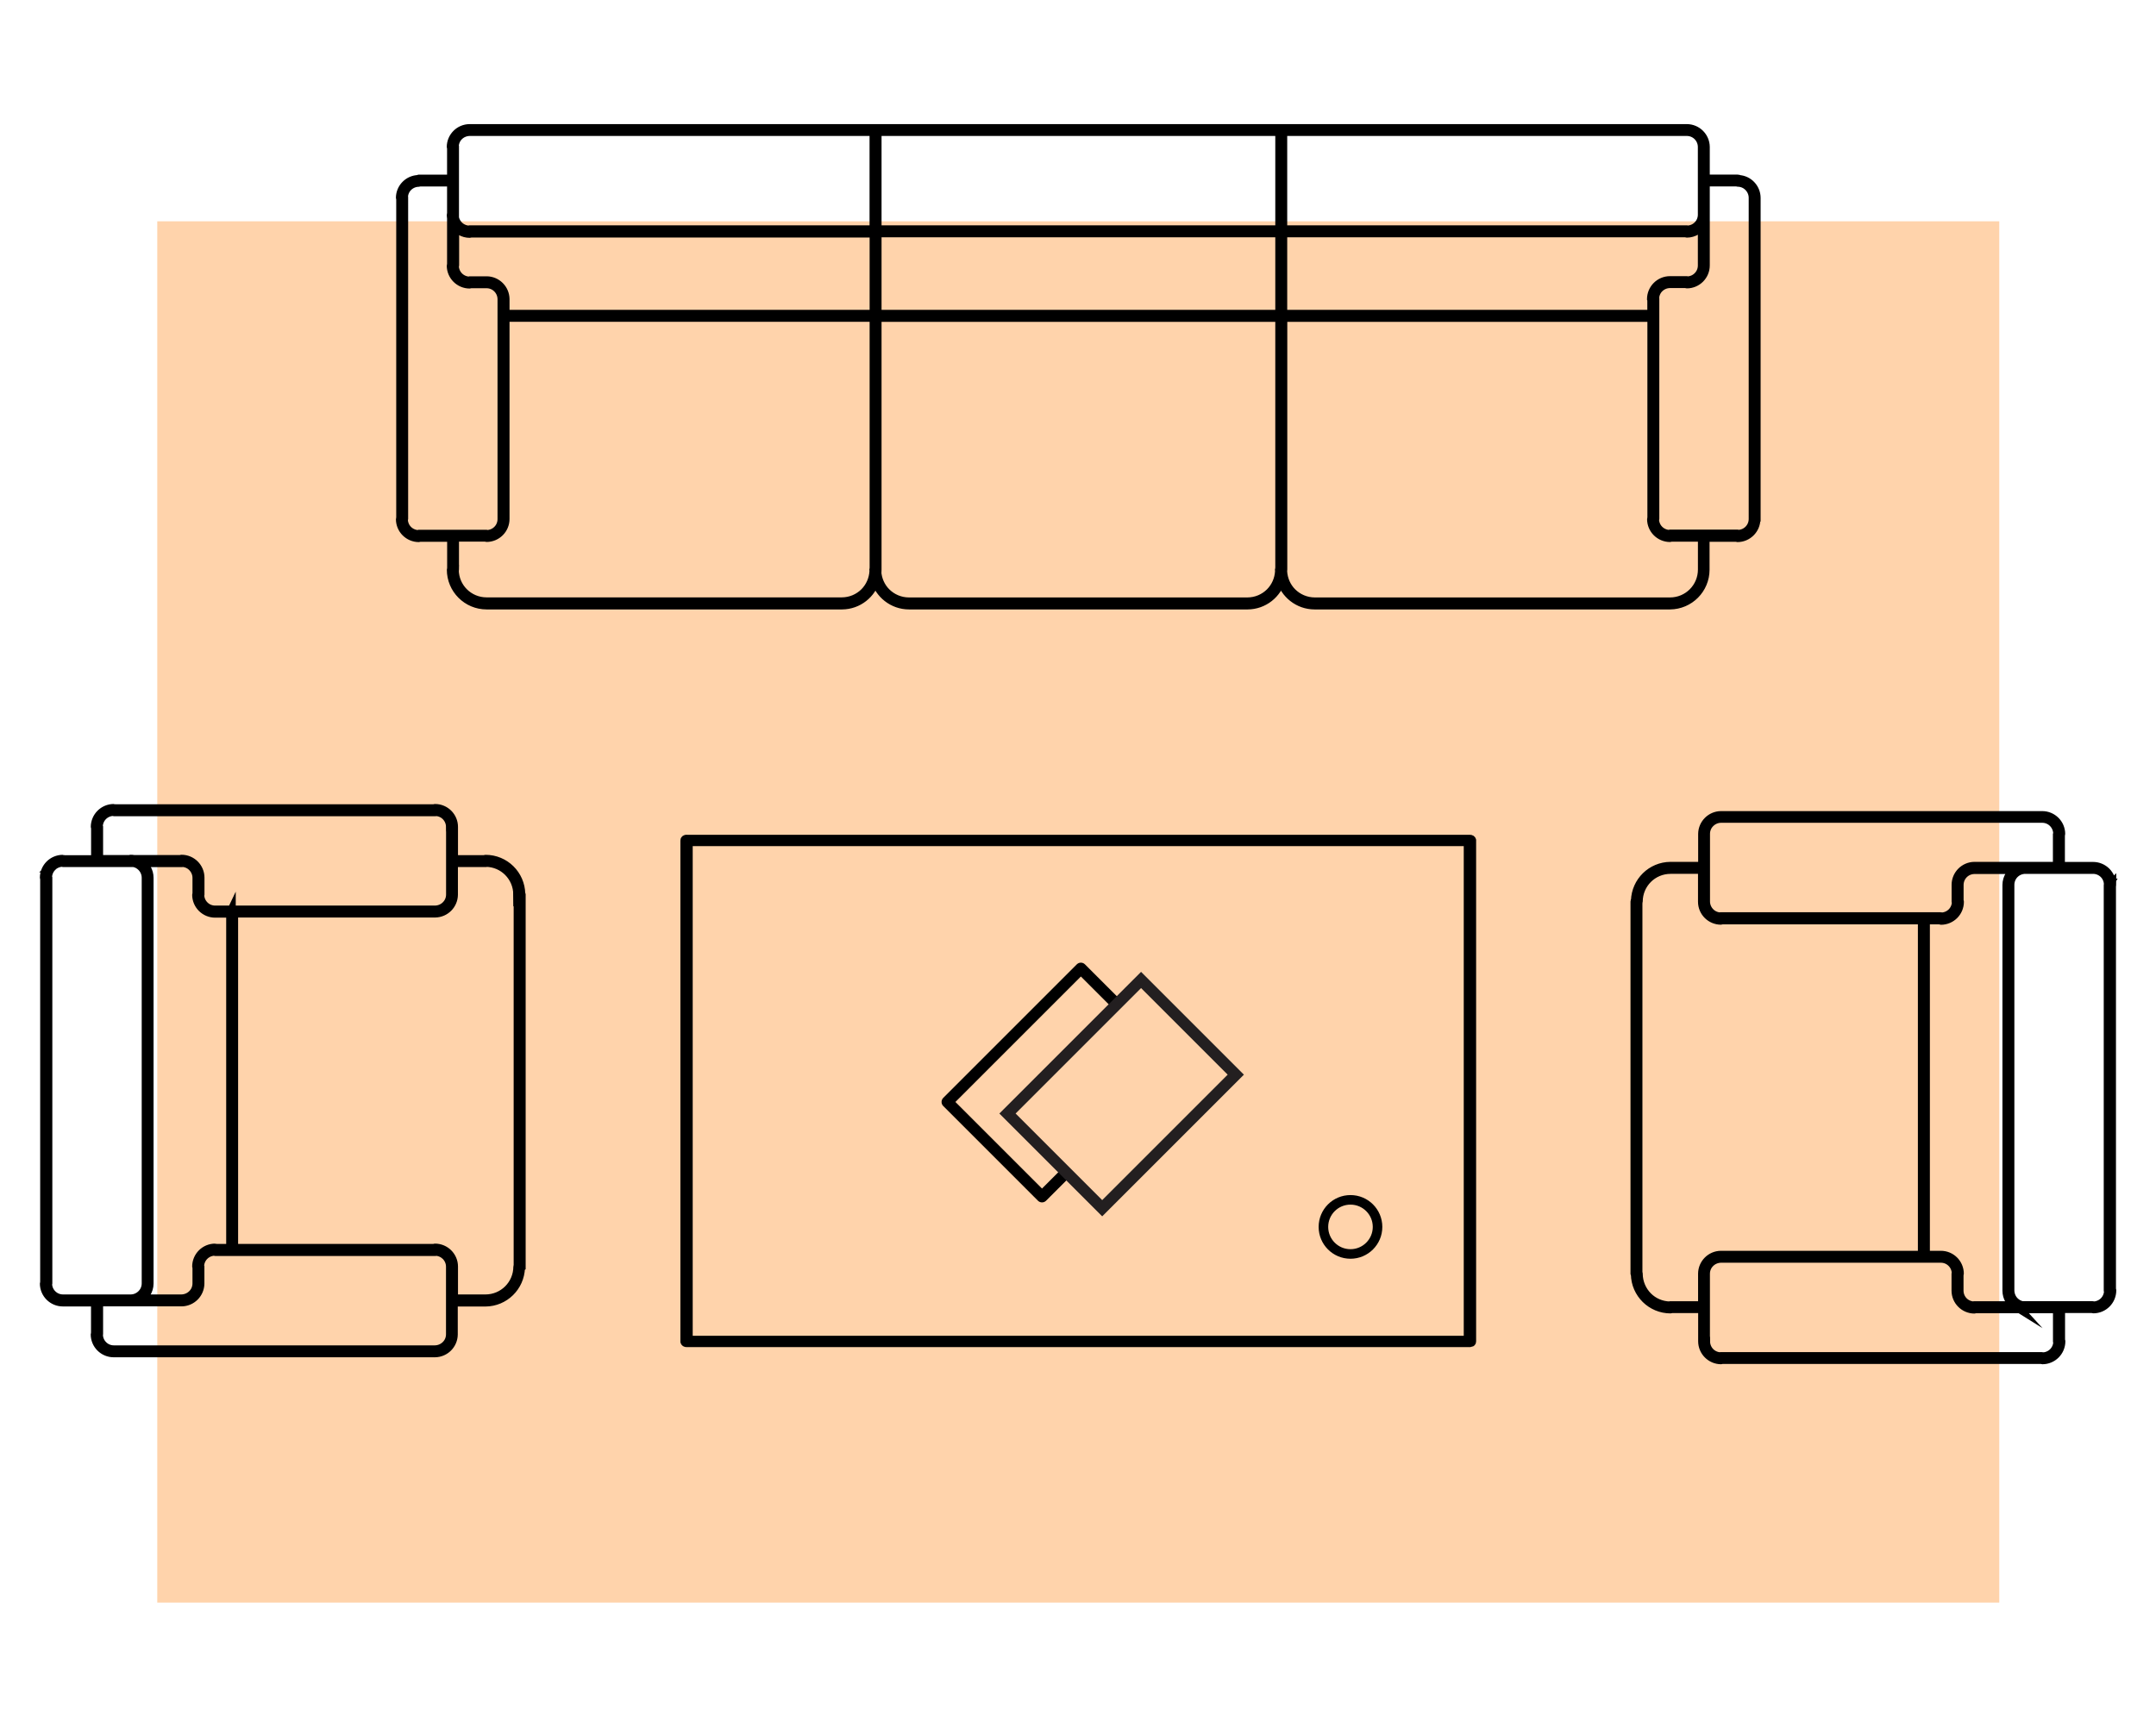 <svg viewBox="0 0 282 226" xmlns="http://www.w3.org/2000/svg" data-name="Layer 1" id="Layer_1">
  <defs>
    <style>
      .cls-1, .cls-2 {
        fill: #ffd3ab;
      }

      .cls-2 {
        stroke: #231f20;
      }

      .cls-2, .cls-3 {
        stroke-miterlimit: 10;
      }

      .cls-2, .cls-4 {
        stroke-width: 1.5px;
      }

      .cls-5, .cls-3 {
        stroke-width: 1.25px;
      }

      .cls-5, .cls-3, .cls-4 {
        fill: none;
        stroke: #000;
      }

      .cls-5, .cls-4 {
        stroke-linecap: round;
        stroke-linejoin: round;
      }
    </style>
  </defs>
  <rect transform="translate(21.73 260.34) rotate(-90)" height="240.93" width="180.7" y="-1.16" x="50.69" class="cls-1"></rect>
  <path d="M89.8,110.06h102.28v65.31h-102.1v-65.43c0-.06-.08-.12-.18-.12s-.18.05-.18.12v65.55s.02.06.05.08c.03.02.08.03.13.03h102.47s.09-.01.13-.03c.03-.02.05-.05.05-.08v-65.55s-.02-.06-.05-.08c-.03-.02-.08-.03-.13-.03h-102.47c-.1,0-.18.05-.18.12s.08.12.18.12h0Z" class="cls-3"></path>
  <path d="M68.13,165.71v-48.66s-.02-.09-.05-.11c-.05-2.49-2.07-4.49-4.57-4.49-.04,0-.08.02-.11.04h-4.12v-4.29s0,0,0-.01,0,0,0-.01c0-1.32-1.07-2.38-2.38-2.38-.04,0-.08.02-.11.04H14.99s-.07-.04-.11-.04c-1.31,0-2.38,1.07-2.38,2.38,0,.04.02.08.04.11v4.21h-4.21s-.07-.05-.11-.05c-1.32,0-2.38,1.07-2.38,2.38,0,.04.02.08.04.11v52.85s-.04.07-.04.11c0,1.32,1.07,2.38,2.38,2.38,0,0,0,0,.01,0,0,0,0,0,.01,0h4.29v4.16s-.04.07-.04.11c0,1.32,1.07,2.38,2.38,2.38,0,0,0,0,.01,0,0,0,0,0,.01,0h42.01s0,0,0,0c1.29-.02,2.33-1.06,2.35-2.35,0,0,0,0,0,0v-4.29h4.25s0,0,0,0c2.47-.02,4.46-1.99,4.54-4.44.03-.03.06-.07.06-.12ZM12.83,174.64s.03-.05.03-.08v-4.29h10.9s0,0,0,0c1.29-.02,2.33-1.06,2.35-2.35,0,0,0,0,0,0v-2.2s-.02-.06-.04-.09c.02-.54.24-1.03.6-1.39s.85-.58,1.39-.6c.03.02.06.04.09.04h28.76s.06-.02.08-.03c.53.03,1,.24,1.36.59.37.37.61.89.61,1.46,0,0,0,0,0,.01,0,0,0,0,0,.01v8.83c0,.57-.23,1.09-.61,1.46s-.89.6-1.46.61H14.91s0,0-.01,0c0,0,0,0-.01,0h0c-.57,0-1.09-.23-1.46-.61-.35-.35-.57-.83-.59-1.36ZM30.21,119.4v43.95h-1.96s-.07-.04-.11-.04c-1.32,0-2.38,1.07-2.38,2.38,0,.04.02.08.04.11v2.09c0,.57-.23,1.09-.61,1.46-.37.37-.89.6-1.46.61h-5.49c.72-.4,1.21-1.16,1.22-2.04,0,0,0,0,0,0v-53.07s0,0,0-.01c0,0,0,0,0-.01,0-.86-.46-1.6-1.14-2.02h5.43s.06-.02.08-.03c.53.03,1.01.24,1.36.6.37.37.61.89.61,1.46,0,0,0,0,0,.01,0,0,0,0,0,.01v2.07s-.04.07-.04.11c0,1.32,1.07,2.38,2.38,2.38,0,0,0,0,.01,0,0,0,0,0,.01,0h2.04ZM6.77,113.36c.36-.36.85-.58,1.39-.6.03.02.06.04.09.04h9.26c.4.08.76.28,1.04.56.37.37.61.89.61,1.46,0,0,0,0,0,.01,0,0,0,0,0,.01v53.05c0,.57-.23,1.09-.61,1.46-.37.37-.89.61-1.46.61h-8.83s0,0-.01,0c0,0,0,0-.01,0h0c-.57,0-1.09-.23-1.46-.61-.35-.35-.57-.83-.59-1.36.02-.02.03-.05.03-.08v-53.07s-.02-.07-.04-.09c.02-.54.24-1.03.6-1.39ZM58.97,108.17s0,0,0,.01c0,0,0,0,0,.01v8.83c0,.57-.23,1.09-.61,1.46-.37.37-.89.6-1.46.61h-28.74s0,0-.01,0c0,0,0,0-.01,0-.57,0-1.09-.23-1.46-.61-.35-.35-.57-.83-.59-1.36.02-.02.03-.05.03-.08v-2.2s0,0,0-.01c0,0,0,0,0-.01,0-1.32-1.07-2.38-2.38-2.38-.04,0-.08.02-.11.04h-6.1c-.14-.03-.29-.04-.44-.04-.04,0-.08.02-.11.04h-4.12v-4.29s-.02-.07-.04-.09c.02-.54.24-1.03.6-1.39.36-.36.85-.58,1.39-.6.03.02.06.04.09.04h42.01s.06-.02.08-.03c.53.03,1.01.24,1.36.59.37.37.61.89.61,1.46ZM67.77,117.02s.02.08.04.11v48.45s-.04.07-.04.11h0c0,1.18-.48,2.25-1.25,3.02-.77.77-1.84,1.25-3.02,1.25h-4.22v-4.25s0,0,0-.01c0,0,0,0,0-.01,0-1.31-1.07-2.38-2.38-2.38-.04,0-.08.02-.11.04h-26.27v-43.95h26.4s0,0,0,0c1.29-.02,2.33-1.06,2.35-2.35,0,0,0,0,0,0v-4.25h4.25s.06-.02.08-.03c1.14.03,2.16.49,2.91,1.24.77.77,1.25,1.84,1.25,3.02Z" class="cls-3"></path>
  <path d="M276.15,115.76c0-1.32-1.07-2.38-2.38-2.38,0,0,0,0-.01,0,0,0,0,0-.01,0h-4.29v-4.16s.04-.07.04-.11c0-1.32-1.07-2.38-2.38-2.38,0,0,0,0-.01,0,0,0,0,0-.01,0h-42.01s0,0,0,0c-1.29.02-2.33,1.06-2.35,2.35,0,0,0,0,0,0v4.29h-4.25s0,0,0,0c-2.47.02-4.46,1.99-4.54,4.44-.03.03-.06.07-.06.12v48.66s.02.09.05.11c.05,2.49,2.07,4.49,4.57,4.49.04,0,.08-.02.11-.04h4.12v4.29s0,0,0,.01c0,0,0,0,0,.01,0,1.31,1.07,2.38,2.38,2.38.04,0,.08-.02.11-.04h41.8s.07.04.11.04c1.32,0,2.38-1.07,2.38-2.38,0-.04-.02-.08-.04-.11v-4.21h4.21s.07.04.11.04c1.32,0,2.38-1.07,2.38-2.38,0-.04-.02-.08-.04-.11v-52.85s.04-.07.04-.11ZM223.03,175.48s0,0,0-.01c0,0,0,0,0-.01v-8.83c0-.57.23-1.09.61-1.46.37-.37.89-.6,1.46-.61h28.74s0,0,.01,0c0,0,0,0,.01,0h0c.57,0,1.09.23,1.46.61.35.35.57.83.59,1.36-.02.02-.03.05-.03.08v2.2s0,0,0,.01c0,0,0,0,0,.01,0,1.32,1.07,2.38,2.38,2.38.04,0,.08-.02.11-.04h6.1c.14.03.29.04.45.04.04,0,.08-.02.11-.04h4.12v4.29s.02.06.04.09c-.02.54-.24,1.03-.6,1.39s-.85.58-1.39.6c-.03-.02-.06-.04-.09-.04h-42.01s-.06.02-.08.03c-.53-.03-1.01-.24-1.36-.59-.37-.37-.61-.89-.61-1.46ZM263.67,170.85h-5.43s-.06.02-.08.03c-.53-.03-1.01-.24-1.36-.59-.37-.37-.6-.89-.6-1.46,0,0,0,0,0-.01,0,0,0,0,0-.01v-2.07s.04-.07.04-.11c0-1.32-1.07-2.38-2.38-2.38,0,0,0,0-.01,0s0,0-.01,0h-2.04v-43.95h1.96s.07.05.11.05c1.32,0,2.38-1.07,2.38-2.38,0-.04-.02-.08-.04-.11v-2.09c0-.57.23-1.09.6-1.46.37-.37.89-.6,1.46-.6h5.49c-.72.4-1.21,1.16-1.22,2.04,0,0,0,0,0,0v53.07s0,0,0,.01c0,0,0,0,0,.01,0,.86.46,1.6,1.14,2.02ZM215.48,114.94c.77-.77,1.84-1.25,3.02-1.25h4.22v4.25s0,0,0,.01c0,0,0,0,0,.01,0,1.32,1.07,2.38,2.38,2.38.04,0,.08-.02.11-.04h26.27v43.95h-26.4s0,0,0,0c-1.29.02-2.33,1.06-2.35,2.35,0,0,0,0,0,0v4.25h-4.25s-.06.02-.08.03c-1.14-.03-2.16-.49-2.91-1.24s-1.25-1.84-1.25-3.02c0-.04-.02-.08-.04-.11v-48.45s.04-.07.04-.11c0-1.18.48-2.25,1.25-3.02ZM269.17,109s-.03.05-.03.08v4.29h-4.25s-6.65,0-6.65,0c0,0,0,0,0,0-1.29.02-2.33,1.06-2.35,2.35,0,0,0,0,0,0v2.2s.02.07.04.09c-.02.54-.24,1.03-.6,1.39-.36.36-.85.58-1.39.6-.03-.02-.06-.04-.09-.04h-28.76s-.06.02-.08.03c-.53-.03-1.01-.24-1.36-.6-.37-.37-.61-.89-.61-1.46,0,0,0,0,0-.01,0,0,0,0,0-.01v-4.4s0-4.43,0-4.43c0-.57.23-1.09.61-1.46.37-.37.89-.61,1.46-.61h41.99s0,0,.01,0c0,0,0,0,.01,0h0c.57,0,1.09.23,1.46.61.35.35.57.83.6,1.36ZM275.82,115.65s-.03.05-.03.08v53.07s.02.06.04.09c-.02.54-.24,1.03-.6,1.39s-.85.58-1.39.6c-.03-.02-.06-.04-.09-.04h-8.85s-.4,0-.4,0c-.4-.08-.76-.28-1.04-.56-.37-.37-.6-.89-.61-1.46,0,0,0,0,0-.01,0,0,0,0,0-.01v-53.05c0-.57.23-1.09.6-1.46.37-.37.89-.6,1.46-.6h4.38s0,0,0,0h4.45s0,0,.01,0c0,0,0,0,.01,0h0c.57,0,1.09.23,1.46.6.35.35.57.83.59,1.36Z" class="cls-3"></path>
  <path d="M229.66,67.88s0,0,0-.01V25.86s0,0,0,0c-.02-1.25-1-2.27-2.24-2.34-.03-.03-.07-.06-.12-.06h-4.29v-4.25s0,0,0,0c-.02-1.29-1.06-2.33-2.35-2.35,0,0,0,0,0,0H61.46s0,0-.01,0c0,0,0,0-.01,0-1.32,0-2.38,1.07-2.38,2.38,0,.04.02.08.04.11v4.12h-4.29s-.09.02-.11.05c-1.27.05-2.29,1.09-2.29,2.37,0,.04.02.08.04.11v41.8s-.04.07-.04.11c0,1.32,1.07,2.38,2.38,2.38.04,0,.08-.02.11-.04h4.21v4.16s-.04.07-.04.11c0,2.53,2.05,4.58,4.58,4.58,0,0,0,0,.01,0,0,0,0,0,.01,0h46.46s0,0,0,0c2.1-.01,3.85-1.44,4.37-3.38.53,1.94,2.29,3.38,4.4,3.38,0,0,0,0,.01,0,0,0,0,0,.01,0h44.26s0,0,0,0c2.1-.01,3.85-1.44,4.37-3.38.53,1.94,2.29,3.38,4.4,3.38,0,0,0,0,.01,0,0,0,0,0,.01,0h46.46s0,0,0,0c2.52-.02,4.55-2.06,4.55-4.58,0,0,0,0,0-.01s0,0,0-.01v-4.25h4.16s.07.04.11.04c1.31,0,2.38-1.07,2.38-2.38,0,0,0,0,0-.01ZM167.73,74.72c0-.08.02-.15.02-.22,0,0,0,0,0-.01,0,0,0,0,0-.01v-33h48.35v26.31s-.04.07-.04.11c0,1.32,1.07,2.38,2.38,2.38.04,0,.08-.02.11-.04h4.16v4.25s0,0,0,.01,0,0,0,.01c0,1.18-.48,2.25-1.25,3.02-.77.77-1.84,1.25-3.02,1.25h-46.44s0,0-.01,0c0,0,0,0-.01,0h0c-1.18,0-2.25-.48-3.02-1.25-.72-.72-1.17-1.71-1.23-2.8ZM216.05,39.14s.02.08.04.11v1.91h-48.35v-10.74h52.78s.07.04.11.04c.89,0,1.66-.5,2.07-1.22v5.47s0,0,0,.01,0,0,0,.01c0,.57-.23,1.09-.61,1.46-.35.35-.83.57-1.36.59-.02-.02-.05-.03-.08-.03h-2.2s0,0-.01,0,0,0-.01,0c-1.31,0-2.38,1.07-2.38,2.38ZM114.37,30.42v10.74h-48.35v-2.04s0,0,0,0c-.02-1.29-1.06-2.33-2.35-2.35,0,0,0,0,0,0h-2.2s-.07.02-.09.04c-.54-.02-1.03-.24-1.39-.6s-.58-.85-.6-1.39c.02-.03.04-.06.04-.09v-5.38c.42.68,1.16,1.14,2.02,1.14.04,0,.08-.02.11-.04h52.82ZM167.43,41.16h-52.75v-10.74h52.75v10.74ZM114.68,17.16h52.75v12.94h-52.75v-12.94ZM114.66,74.72c0-.08.02-.15.02-.22,0,0,0,0,0-.01,0,0,0,0,0-.01v-33h52.75v32.92s-.05.07-.05.11c0,.08.02.15.02.22-.06,1.09-.51,2.07-1.23,2.8-.77.77-1.84,1.25-3.02,1.25h-44.24s0,0-.01,0c0,0,0,0-.01,0h0c-1.18,0-2.25-.48-3.02-1.25-.72-.72-1.17-1.71-1.23-2.8ZM59.41,74.48v-4.25h4.12s.07.04.11.04c1.32,0,2.38-1.07,2.38-2.38,0,0,0,0,0-.01,0,0,0,0,0-.01v-26.4h48.35v32.92s-.04.07-.04.11c0,.08.02.15.02.22-.06,1.09-.51,2.07-1.23,2.8-.77.77-1.84,1.25-3.02,1.25h-46.44s0,0-.01,0c0,0,0,0-.01,0h0c-1.18,0-2.25-.48-3.02-1.25-.76-.76-1.22-1.8-1.24-2.95.02-.03.04-.06.04-.09ZM59.1,23.77v4.21s-.04.07-.04.11c0,.15.02.3.04.44v6.1s-.04.07-.04.11c0,1.32,1.07,2.38,2.38,2.38.04,0,.08-.02.11-.04h2.09c.57,0,1.09.23,1.46.61.37.37.6.89.6,1.46v28.74s0,0,0,.01c0,0,0,0,0,.01h0c0,.57-.23,1.09-.61,1.46-.35.35-.83.57-1.36.59-.02-.02-.05-.03-.08-.03h-8.85s-.07.02-.09.04c-.54-.02-1.03-.24-1.39-.6s-.58-.85-.6-1.39c.02-.03.04-.06.04-.09V25.86s-.02-.06-.03-.08c.03-.53.24-1.01.59-1.36.37-.37.89-.61,1.46-.61.04,0,.08-.02.11-.04h4.21ZM59.97,17.77c.37-.37.89-.6,1.46-.61,0,0,0,0,.01,0,0,0,0,0,.01,0h52.91v12.94h-52.91s-.07.02-.09.04c-.54-.02-1.03-.24-1.39-.6-.28-.28-.48-.64-.56-1.04v-9.3s-.02-.06-.03-.08c.03-.53.24-1.01.6-1.36ZM222.7,19.23v8.85c0,.57-.23,1.09-.61,1.46-.35.35-.83.57-1.36.59-.02-.02-.05-.03-.08-.03h-52.91v-12.94h52.89c.57,0,1.09.23,1.46.6.37.37.61.89.61,1.46ZM229.35,25.88v41.99s0,0,0,.01,0,0,0,.01c0,.57-.23,1.09-.61,1.46-.35.35-.83.57-1.36.59-.02-.02-.05-.03-.08-.03h-8.85s-.06.02-.09.04c-.54-.02-1.03-.24-1.39-.6s-.58-.85-.6-1.39c.02-.03.04-.06.04-.09v-28.76s-.02-.06-.03-.08c.03-.53.24-1.01.59-1.36.37-.37.89-.61,1.46-.61,0,0,0,0,.01,0s0,0,.01,0h2.07s.07.04.11.04c1.32,0,2.38-1.07,2.38-2.38,0,0,0,0,0-.01s0,0,0-.01v-10.94h4.16s.07.04.11.04h0c.57,0,1.09.23,1.46.61.37.37.61.89.61,1.46Z" class="cls-3"></path>
  <circle r="3.54" cy="160.5" cx="176.64" class="cls-5"></circle>
  <rect transform="translate(-59.47 139.65) rotate(-45)" height="17.52" width="24.71" y="132.85" x="126.48" class="cls-4"></rect>
  <rect transform="translate(-58.23 145.66) rotate(-45)" height="17.52" width="24.71" y="134.36" x="134.35" class="cls-2"></rect>
</svg>